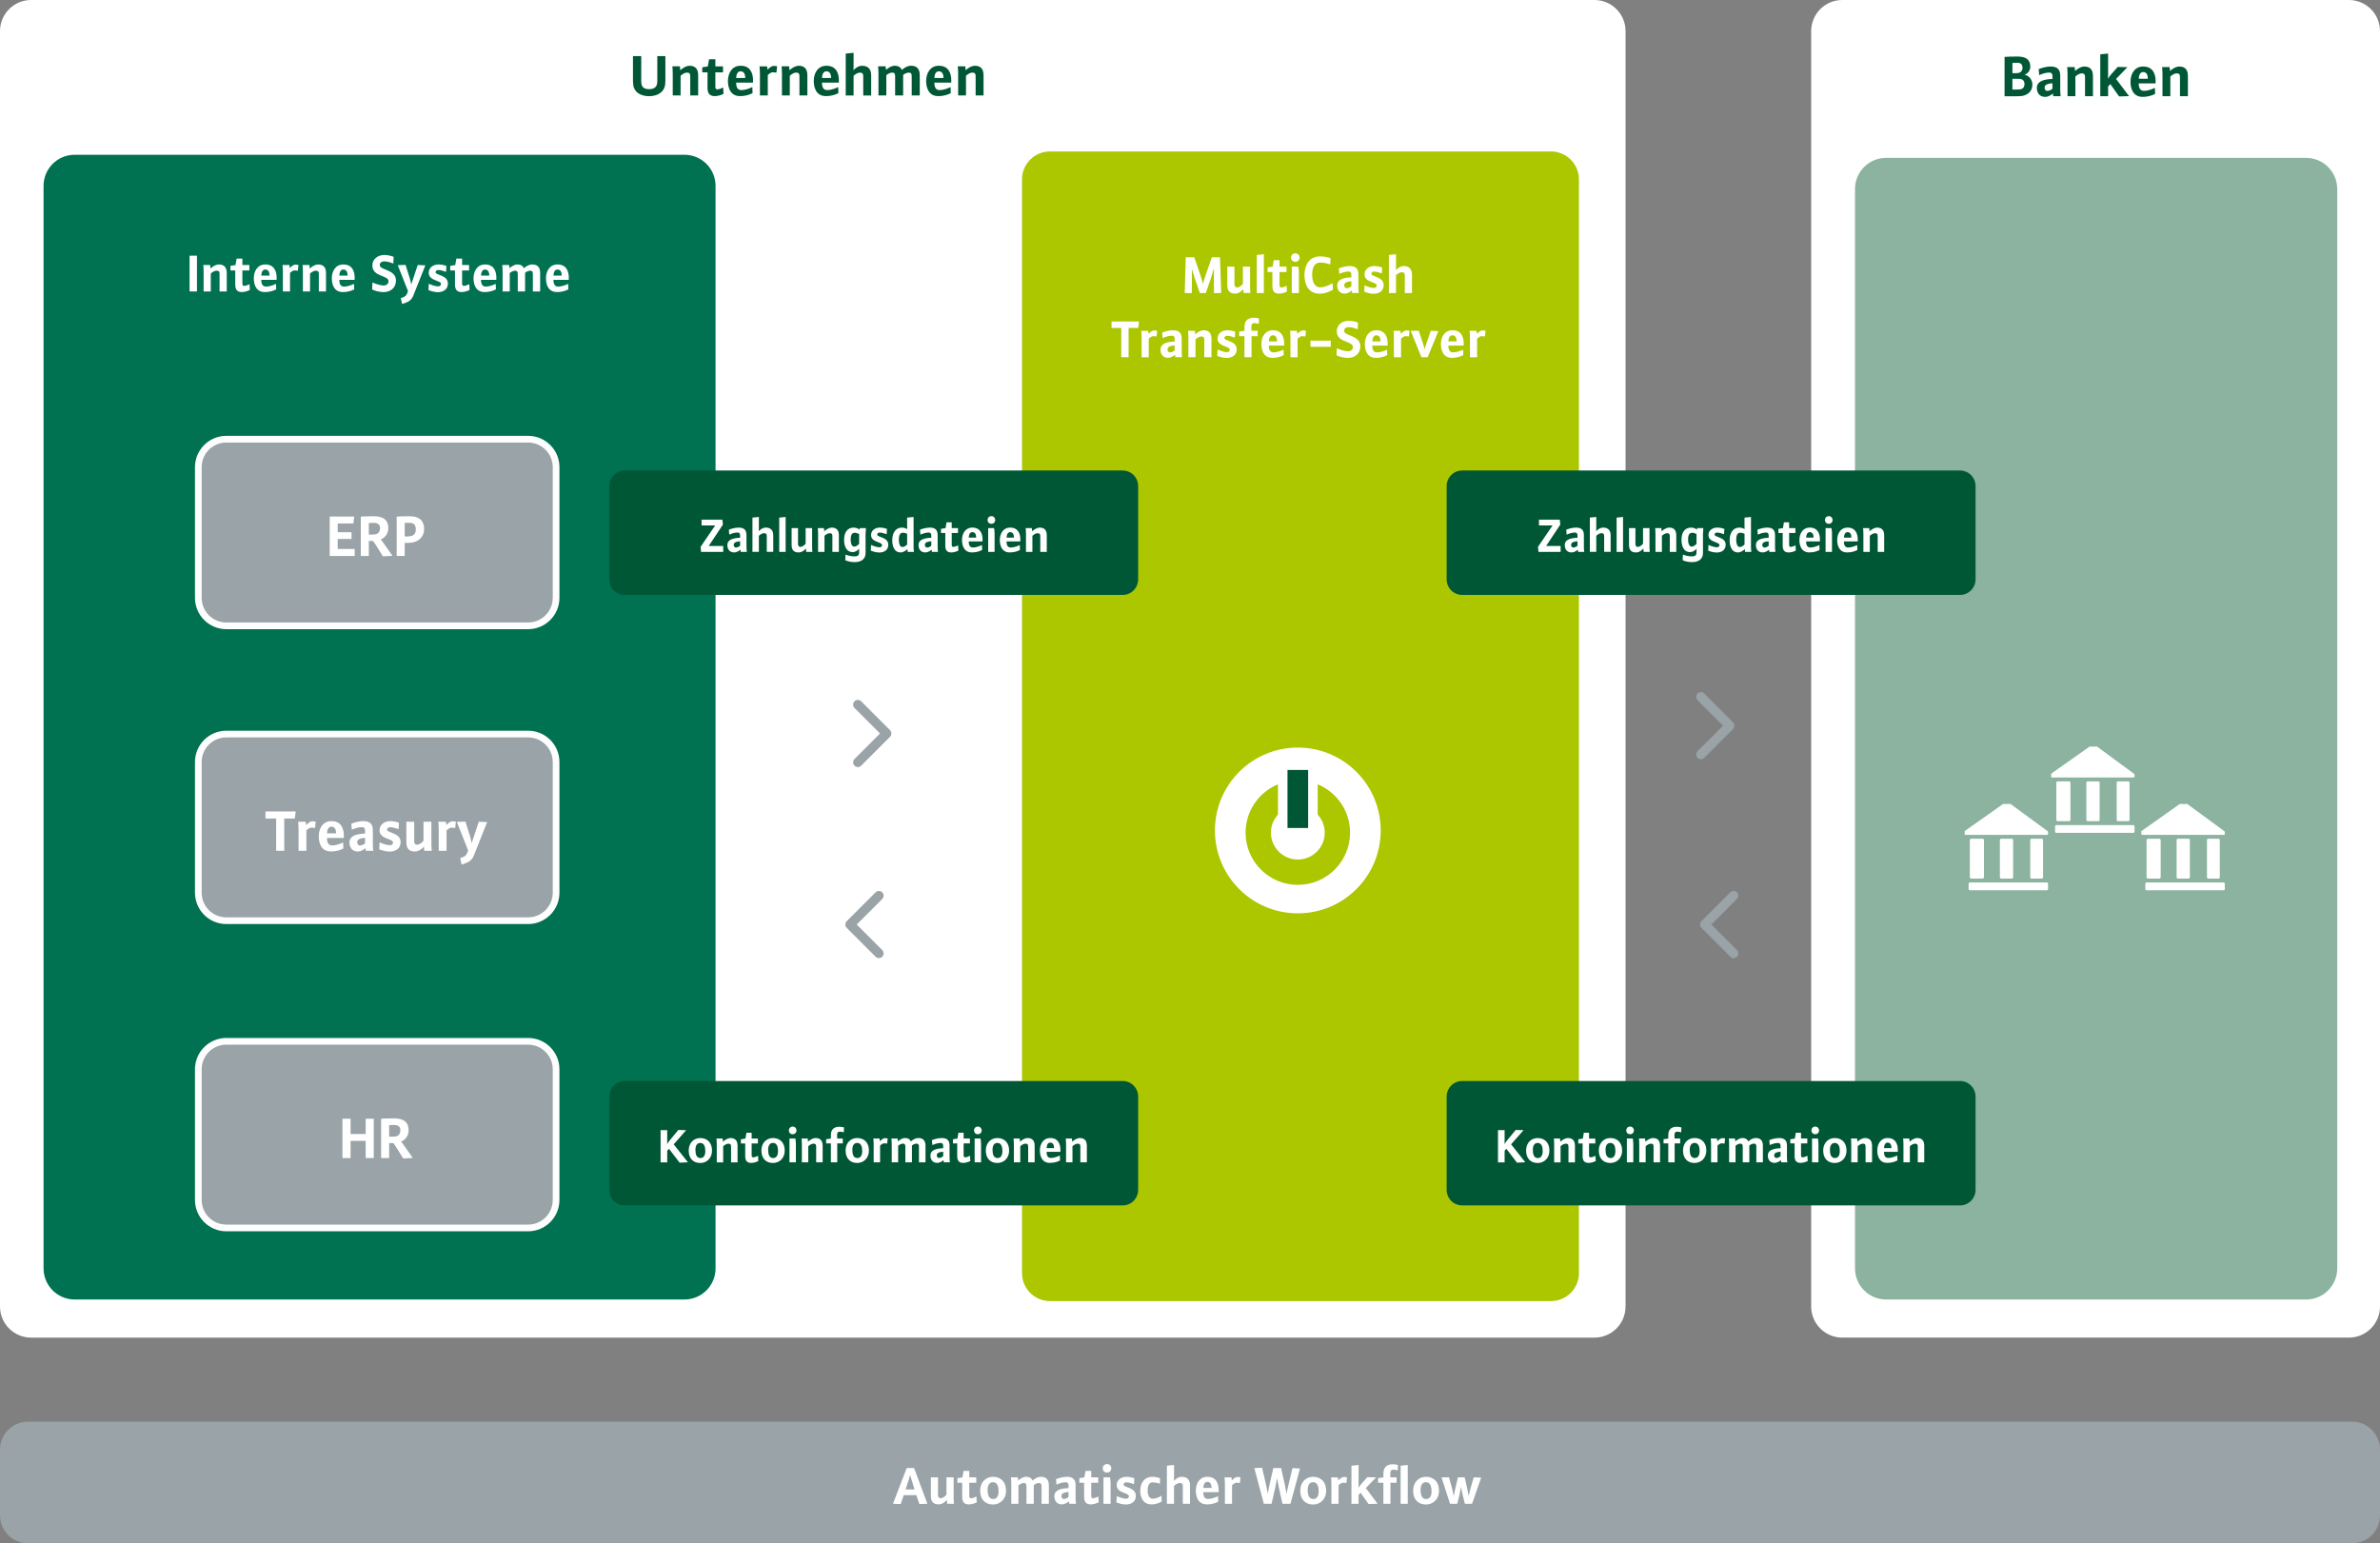 <?xml version="1.0" encoding="UTF-8"?>
<svg xmlns="http://www.w3.org/2000/svg" id="Ebene_2" viewBox="0 0 1509.66 979.07">
  <rect x="0" y="0" width="1509.66" height="979.07" fill="#808080" stroke="none"/>
  <defs>
    <style>.cls-1{fill:#fff;}.cls-2{fill:#8cb39f;}.cls-3{fill:#005736;}.cls-4{fill:#007151;}.cls-5{fill:#acc600;}.cls-6{stroke:#fefefe;stroke-miterlimit:10;stroke-width:4.25px;}.cls-6,.cls-7{fill:#99a3a8;}</style>
  </defs>
  <g id="Ebene_1-2">
    <g id="_Layer_1">
      <path class="cls-1" d="m19.73,0C8.84,0,0,8.84,0,19.74v809.1c0,10.9,8.84,19.73,19.73,19.73h991.64c10.9,0,19.73-8.83,19.73-19.73V19.74C1031.11,8.85,1022.27,0,1011.38,0H19.73Z"></path>
      <path class="cls-4" d="m47.36,98.18c-10.9,0-19.73,8.83-19.73,19.73v686.75c0,10.9,8.83,19.73,19.73,19.73h386.79c10.9,0,19.73-8.84,19.73-19.73V117.91c0-10.9-8.84-19.73-19.73-19.73H47.36Z"></path>
      <path class="cls-1" d="m1168.59,0c-10.9,0-19.74,8.84-19.74,19.73v809.1c0,10.9,8.84,19.73,19.74,19.73h321.34c10.9,0,19.73-8.83,19.73-19.73V19.73c0-10.9-8.83-19.73-19.73-19.73h-321.34Z"></path>
      <path class="cls-5" d="m666.03,96.08c-9.81,0-17.76,7.95-17.76,17.76v693.79c0,9.81,7.95,17.76,17.76,17.76h317.75c9.81,0,17.76-7.95,17.76-17.76V113.84c0-9.81-7.95-17.76-17.76-17.76h-317.75Z"></path>
      <path class="cls-1" d="m774.64,185.86l-.8-22.66h-5.15l-4.11,11.8c-.63,1.78-1.5,4.91-1.53,5.05-.07-.24-.87-3.31-1.46-5.05l-4.04-11.8h-5.43l-.63,22.66,4.49.14.07-9.61c0-1.6-.03-5.57-.03-5.88.1.56,1.36,4.7,1.91,6.3l3.13,9.09h3.79l3.2-9.26c.59-1.71,1.53-5.08,1.95-6.54,0,1.11-.03,4.66-.03,6.4l.1,9.5,4.56-.14h0Zm18.52.03c-.07-.59-.21-2.02-.21-3.38v-13.4h-4.56v10.96c-.94,1.32-2.61,2.3-3.62,2.3-.91,0-1.74-.42-1.74-2.16v-11.1h-4.53v11.52c0,1.53.17,2.89.87,3.9.7,1.08,1.98,1.74,4.04,1.74,2.51,0,4.42-1.85,5.26-2.85,0,1.11.1,1.98.17,2.47h4.32Zm8.53,0v-24.61l-4.53.45v24.16h4.53Zm14.45-4.59c-.94.49-2.51,1.08-3.41,1.08s-1.11-.77-1.11-1.32v-8.49h4.42v-3.45h-4.42v-4.07h-3.66l-.7,4.11-3.2.49v2.92h3.03v8.84c0,2.58.7,4.87,4.18,4.87,1.84,0,3.83-.7,5.05-1.29l-.17-3.69h0Zm8.21-17.89c0-1.36-1.01-2.72-2.72-2.72s-2.72,1.32-2.72,2.72.94,2.68,2.72,2.68,2.72-1.36,2.72-2.68Zm-.45,22.49v-13.19c0-1.32-.28-2.96-.38-3.59h-4.14v16.78h4.53Zm21.41-6.23c-1.67.94-4.98,2.61-7.76,2.61-3.93,0-5.22-3.93-5.22-8.11s1.36-7.59,4.98-7.59c2.92,0,5.36.77,6.51,1.22l.17-3.97c-1.36-.59-3.79-1.18-6.68-1.18-7.1,0-9.89,6.06-9.89,11.87,0,6.27,2.75,11.8,9.78,11.8,3.62,0,7.07-1.78,8.32-2.51l-.21-4.14h0Zm16.6,6.23c-.07-.42-.24-1.98-.24-3.48v-8.01c0-1.64-.21-3.03-1.04-4.04s-2.26-1.6-4.35-1.6c-3.13,0-6.09,1.11-7.03,1.5l.31,3.48c1.22-.56,3.48-1.5,5.81-1.5,1.36,0,1.81.77,1.81,2.05v1.67c-2.16,0-5.46.35-7.38,1.81-1.04.8-1.6,1.84-1.6,3.34,0,2.16,1.04,5.15,4.77,5.15,2.19,0,4.11-1.6,4.49-1.95,0,.49.1,1.25.17,1.57h4.28,0Zm-4.73-4.32c-.45.42-1.74,1.25-2.92,1.25s-1.6-1.08-1.6-1.95c0-.49.17-.94.59-1.36,1.08-.94,3.27-1.08,3.93-1.08v3.13h0Zm20.5-.66c0-4.04-3.76-4.77-6.58-6.02-.63-.28-1.22-.56-1.22-1.22,0-.59.42-1.39,1.71-1.39,1.57,0,3.76.7,4.91,1.18l.24-3.76c-.94-.38-2.99-.94-5.01-.94-3.17,0-6.2,1.81-6.2,5.33,0,3.69,3.83,4.39,6.37,5.57.77.38,1.39.73,1.39,1.46,0,.94-.73,1.53-1.81,1.53-2.16,0-4.98-1.22-5.92-1.67l-.21,4.04c.91.38,3.41,1.32,6.02,1.32,3.31,0,6.3-1.71,6.3-5.43h0Zm17.96,4.98v-11.52c0-1.53-.28-2.85-1.01-3.83-.84-1.11-2.23-1.78-4.28-1.78-2.37,0-4.35,1.95-4.94,2.54.03-.49.1-1.01.1-1.98v-8.04l-4.53.45v24.16h4.53v-11.35c.66-.63,2.16-1.81,3.62-1.81,1.15,0,1.95.21,1.95,2.09v11.07h4.56,0Z"></path>
      <path class="cls-1" d="m722.5,203.93h-17.44v4.11h6.16v18.59h4.66v-18.59h6.09l.52-4.11Zm11.52,5.99c-.28-.21-.94-.31-1.95-.31-1.32,0-2.68,1.29-3.34,1.95-.14.14-.21.21-.24.28,0-.59-.14-1.57-.21-1.98h-4.39c.07.63.24,2.47.24,4.14v12.64h4.53v-11.8c1.11-1.01,2.12-1.57,2.72-1.57.77,0,1.78.1,2.26.21l.38-3.55Zm15.8,16.71c-.07-.42-.24-1.98-.24-3.48v-8.01c0-1.64-.21-3.03-1.04-4.04s-2.26-1.6-4.35-1.6c-3.13,0-6.09,1.11-7.03,1.5l.31,3.48c1.22-.56,3.48-1.5,5.81-1.5,1.36,0,1.81.77,1.81,2.05v1.67c-2.16,0-5.46.35-7.38,1.81-1.04.8-1.6,1.84-1.6,3.34,0,2.16,1.04,5.15,4.77,5.15,2.19,0,4.11-1.6,4.49-1.95,0,.49.1,1.25.17,1.57h4.28,0Zm-4.73-4.32c-.45.42-1.74,1.25-2.92,1.25s-1.6-1.08-1.6-1.95c0-.49.17-.94.59-1.36,1.08-.94,3.27-1.08,3.93-1.08v3.13h0Zm23.36,4.32v-11.52c0-1.5-.24-2.78-.87-3.76-.77-1.15-2.09-1.85-4.07-1.85-2.37,0-4.8,2.02-5.4,2.61,0-.97-.14-1.78-.21-2.26h-4.32c.07.59.21,2.33.21,4.14v12.64h4.53v-11.35c.66-.63,2.16-1.81,3.62-1.81,1.15,0,1.95.21,1.95,2.09v11.07h4.56,0Zm16.01-4.98c0-4.04-3.76-4.77-6.58-6.02-.63-.28-1.22-.56-1.22-1.22,0-.59.42-1.39,1.71-1.39,1.57,0,3.76.7,4.91,1.18l.24-3.76c-.94-.38-2.99-.94-5.01-.94-3.17,0-6.2,1.81-6.2,5.33,0,3.69,3.83,4.39,6.37,5.57.77.38,1.39.73,1.39,1.46,0,.94-.73,1.53-1.81,1.53-2.16,0-4.98-1.22-5.92-1.67l-.21,4.04c.91.38,3.41,1.32,6.02,1.32,3.31,0,6.3-1.71,6.3-5.43h0Zm14.17-19.6c-.73-.28-2.05-.49-3.34-.49-3.45,0-5.15,1.67-5.71,3.93-.17.8-.21,1.67-.21,2.51v1.88l-3.34.45v2.96h3.34v13.33h4.49v-13.33h3.9v-3.45h-3.93c-.07-1.11-.1-1.88-.1-2.3,0-1.67.45-2.54,1.95-2.54.87,0,1.88.17,2.78.45l.17-3.41h0Zm15.94,15.84c0-3.97-1.5-8.39-7.17-8.39-5.01,0-7.31,4.32-7.31,8.77,0,3.17.97,8.74,7,8.74,3.48,0,5.92-1.01,7.21-1.74l-.14-3.48c-.94.49-3.69,1.74-6.34,1.74-1.98,0-2.99-1.32-2.99-4.28h9.71c0-.28.03-1.04.03-1.36h0Zm-4.49-1.32h-5.22c0-1.32.42-3.86,2.54-3.86,2.33,0,2.68,2.4,2.68,3.86Zm18.34-6.65c-.28-.21-.94-.31-1.95-.31-1.32,0-2.68,1.29-3.34,1.95-.14.14-.21.21-.24.28,0-.59-.14-1.57-.21-1.98h-4.39c.07.63.24,2.47.24,4.14v12.64h4.53v-11.8c1.11-1.01,2.12-1.57,2.72-1.57.77,0,1.78.1,2.26.21l.38-3.55h0Zm15.7,10.09v-3.9h-12.88v3.9h12.88Zm18.76-.31c0-7.17-10.27-6.44-10.27-9.78,0-1.43.94-2.37,3.06-2.37,1.95,0,4.28.87,5.53,1.36l.21-4.25c-1.32-.56-3.66-1.18-5.95-1.18-3.72,0-7.55,2.26-7.55,6.68,0,7.31,10.23,6.06,10.23,9.92,0,1.74-1.25,2.75-3.13,2.75-2.44,0-6.02-1.43-7.07-1.91l-.17,4.49c1.71.77,4.46,1.64,7.17,1.64,4.42,0,7.94-2.68,7.94-7.34h0Zm17.33-1.81c0-3.97-1.5-8.39-7.17-8.39-5.01,0-7.31,4.32-7.31,8.77,0,3.17.97,8.74,7,8.74,3.48,0,5.92-1.01,7.21-1.74l-.14-3.48c-.94.49-3.69,1.74-6.34,1.74-1.98,0-2.99-1.32-2.99-4.28h9.71c0-.28.03-1.04.03-1.36h0Zm-4.49-1.32h-5.22c0-1.32.42-3.86,2.54-3.86,2.33,0,2.68,2.4,2.68,3.86Zm18.34-6.65c-.28-.21-.94-.31-1.95-.31-1.32,0-2.68,1.29-3.34,1.95-.14.14-.21.21-.24.28,0-.59-.14-1.57-.21-1.98h-4.39c.07.63.24,2.47.24,4.14v12.64h4.53v-11.8c1.11-1.01,2.12-1.57,2.72-1.57.77,0,1.78.1,2.26.21l.38-3.55h0Zm18.34.14l-4.84-.21-2.85,8.25c-.49,1.39-1.01,3.48-1.01,3.52-.03-.03-.56-2.23-1.01-3.52l-2.78-8.32-5.05.1,6.75,16.74h3.97l6.82-16.57Zm16.05,7.83c0-3.97-1.5-8.39-7.17-8.39-5.01,0-7.31,4.32-7.31,8.77,0,3.17.97,8.74,7,8.74,3.48,0,5.92-1.01,7.21-1.74l-.14-3.48c-.94.49-3.69,1.74-6.34,1.74-1.98,0-2.99-1.32-2.99-4.28h9.71c0-.28.03-1.04.03-1.36h0Zm-4.49-1.32h-5.22c0-1.32.42-3.86,2.54-3.86,2.33,0,2.68,2.4,2.68,3.86Zm18.34-6.65c-.28-.21-.94-.31-1.95-.31-1.32,0-2.68,1.29-3.34,1.95-.14.14-.21.21-.24.28,0-.59-.14-1.57-.21-1.98h-4.39c.07.63.24,2.47.24,4.14v12.64h4.53v-11.8c1.11-1.01,2.12-1.57,2.72-1.57.77,0,1.78.1,2.26.21l.38-3.55h0Z"></path>
      <path class="cls-1" d="m823.22,579.41c29.04,0,52.58-23.54,52.58-52.58s-23.54-52.58-52.58-52.58-52.58,23.54-52.58,52.58,23.54,52.58,52.58,52.58Z"></path>
      <path class="cls-5" d="m856.36,528.21c0-13.83-8.49-25.68-20.53-30.64v19.21c2.75,3.03,4.47,7.01,4.47,11.43,0,9.43-7.65,17.07-17.08,17.07s-17.07-7.64-17.07-17.07c0-4.41,1.72-8.4,4.47-11.43v-19.21c-12.05,4.96-20.53,16.8-20.53,30.64,0,18.3,14.84,33.13,33.13,33.13s33.13-14.83,33.13-33.13h0Z"></path>
      <polygon class="cls-3" points="816.68 525.27 829.77 525.27 829.77 488.45 816.68 488.45 816.68 525.27"></polygon>
      <path class="cls-2" d="m1196.38,100.16c-10.9,0-19.73,8.83-19.73,19.73v684.77c0,10.9,8.83,19.74,19.73,19.74h266.41c10.9,0,19.74-8.84,19.74-19.74V119.89c0-10.9-8.84-19.73-19.74-19.73h-266.41Z"></path>
      <path class="cls-1" d="m1246.21,527.24l24.38-17.22h4.71l23.53,17.28c.15.15.25.28.27.58v1.12c-.1.44-.13.55-.49.62h-52.11c-.21-.09-.23-.15-.29-.42v-1.96Z"></path>
      <path class="cls-1" d="m1250.36,532.09h7.22c.48,0,.87.39.87.87v23.52c0,.48-.39.87-.87.87h-7.22c-.48,0-.87-.39-.87-.87v-23.52c0-.48.39-.87.87-.87h0Z"></path>
      <path class="cls-1" d="m1269.37,532.09h6.78c.45,0,.81.37.81.82v23.62c0,.45-.37.82-.81.82h-6.78c-.45,0-.82-.37-.82-.82v-23.62c0-.45.37-.82.82-.82h0Z"></path>
      <path class="cls-1" d="m1288.6,532.09h6.55c.44,0,.79.36.79.79v23.68c0,.44-.36.79-.79.79h-6.55c-.43,0-.79-.35-.79-.79v-23.68c0-.44.36-.79.79-.79h0Z"></path>
      <path class="cls-1" d="m1249.5,559.83h48.81c.44,0,.8.36.8.8v3.33c0,.44-.36.8-.8.8h-48.81c-.44,0-.8-.36-.8-.8v-3.33c0-.44.36-.8.8-.8h0Z"></path>
      <path class="cls-1" d="m1301.07,490.84l24.38-17.21h4.71l23.53,17.28c.15.15.25.28.28.58v1.13c-.1.44-.13.55-.49.62h-52.11c-.21-.09-.23-.15-.29-.42v-1.96h0Z"></path>
      <path class="cls-1" d="m1305.22,495.69h7.22c.48,0,.87.39.87.87v23.52c0,.48-.39.87-.87.87h-7.22c-.48,0-.87-.39-.87-.87v-23.52c0-.48.39-.87.87-.87h0Z"></path>
      <path class="cls-1" d="m1324.23,495.69h6.78c.45,0,.81.37.81.81v23.63c0,.45-.37.81-.81.81h-6.78c-.45,0-.82-.37-.82-.81v-23.63c0-.45.37-.81.82-.81h0Z"></path>
      <path class="cls-1" d="m1343.45,495.69h6.55c.44,0,.79.36.79.79v23.68c0,.44-.35.79-.79.79h-6.55c-.44,0-.79-.35-.79-.79v-23.68c0-.43.36-.79.79-.79h0Z"></path>
      <path class="cls-1" d="m1304.36,523.43h48.81c.44,0,.8.36.8.8v3.33c0,.44-.36.8-.8.8h-48.81c-.44,0-.8-.36-.8-.8v-3.33c0-.44.36-.8.8-.8h0Z"></path>
      <path class="cls-1" d="m1358.31,527.24l24.38-17.22h4.71l23.53,17.28c.15.14.25.27.27.58v1.12c-.1.44-.13.55-.49.62h-52.12c-.21-.09-.23-.15-.29-.42v-1.96Z"></path>
      <path class="cls-1" d="m1362.46,532.09h7.22c.48,0,.87.39.87.87v23.52c0,.48-.39.87-.87.87h-7.22c-.48,0-.87-.39-.87-.87v-23.52c0-.48.39-.87.87-.87h0Z"></path>
      <path class="cls-1" d="m1381.47,532.09h6.78c.45,0,.81.37.81.82v23.62c0,.45-.37.82-.81.82h-6.78c-.45,0-.82-.37-.82-.82v-23.62c0-.45.37-.82.82-.82h0Z"></path>
      <path class="cls-1" d="m1400.7,532.09h6.55c.44,0,.79.36.79.79v23.68c0,.44-.36.79-.79.79h-6.55c-.44,0-.79-.35-.79-.79v-23.68c0-.44.36-.79.79-.79h0Z"></path>
      <path class="cls-1" d="m1361.6,559.83h48.81c.44,0,.8.36.8.8v3.33c0,.44-.36.8-.8.8h-48.81c-.44,0-.8-.36-.8-.8v-3.33c0-.44.36-.8.8-.8h0Z"></path>
      <path class="cls-6" d="m143.56,278.62c-9.8,0-17.76,7.95-17.76,17.76v82.88c0,9.81,7.95,17.76,17.76,17.76h191.42c9.81,0,17.76-7.95,17.76-17.76v-82.88c0-9.81-7.95-17.76-17.76-17.76h-191.42Z"></path>
      <path class="cls-1" d="m225,352.68v-4.4h-10.8v-6.36h8.77v-4.29h-8.77v-5.55h9.99l.46-4.37h-15.51v24.97h15.85Zm23.93-.08c-.96-1.3-4.9-7.01-5.9-8.42-.84-1.15-1.38-1.72-1.57-1.91,3.22-1.23,4.86-4.37,4.86-7.2,0-5.05-3.1-7.58-9.15-7.58-2.99,0-7.01.15-8.31.23v24.97h5.09v-9.53h2.57c.57.65.84.96,1.72,2.34l4.63,7.43,6.05-.31h0Zm-7.85-17.65c0,1.8-.73,3.18-2.07,3.75-.69.31-1.53.42-2.53.42h-2.53v-7.35c.42,0,1.61-.08,3.06-.08,3.29,0,4.06,1.72,4.06,3.25h0Zm27.95.57c0-4.71-2.53-8.04-9.42-8.04-3.37,0-6.55.15-8,.23v24.97h5.09v-8.27h1.61c1.49,0,3.25-.15,4.48-.54,4.17-1.26,6.24-4.48,6.24-8.35h0Zm-5.28.34c0,2.03-.92,3.52-2.53,4.06-.8.31-1.76.42-2.83.42h-1.68v-8.62c.42-.04,1.65-.04,2.83-.04,2.87,0,4.21,1.15,4.21,4.17h0Z"></path>
      <path class="cls-6" d="m143.56,465.68c-9.8,0-17.76,7.95-17.76,17.76v82.88c0,9.81,7.95,17.76,17.76,17.76h191.42c9.81,0,17.76-7.95,17.76-17.76v-82.88c0-9.81-7.95-17.76-17.76-17.76h-191.42Z"></path>
      <path class="cls-1" d="m187.57,514.77h-19.18v4.52h6.78v20.45h5.13v-20.45h6.7l.57-4.52h0Zm12.67,6.59c-.31-.23-1.03-.34-2.14-.34-1.46,0-2.95,1.42-3.68,2.14-.15.15-.23.23-.27.31,0-.65-.15-1.72-.23-2.18h-4.82c.08.69.27,2.72.27,4.56v13.9h4.98v-12.98c1.23-1.11,2.34-1.72,2.99-1.72.84,0,1.95.11,2.49.23l.42-3.91h0Zm17.88,8.77c0-4.37-1.65-9.23-7.89-9.23-5.51,0-8.04,4.75-8.04,9.65,0,3.48,1.07,9.61,7.7,9.61,3.83,0,6.51-1.11,7.93-1.91l-.15-3.83c-1.03.54-4.06,1.91-6.97,1.91-2.18,0-3.29-1.46-3.29-4.71h10.68c0-.31.04-1.15.04-1.49h0Zm-4.94-1.46h-5.74c0-1.46.46-4.25,2.79-4.25,2.57,0,2.95,2.64,2.95,4.25h0Zm23.59,11.07c-.08-.46-.27-2.18-.27-3.83v-8.81c0-1.8-.23-3.33-1.15-4.44-.92-1.11-2.49-1.76-4.79-1.76-3.45,0-6.7,1.23-7.73,1.65l.34,3.83c1.34-.61,3.83-1.65,6.39-1.65,1.49,0,1.99.84,1.99,2.26v1.84c-2.37,0-6.01.38-8.12,1.99-1.15.88-1.76,2.03-1.76,3.68,0,2.37,1.15,5.67,5.25,5.67,2.41,0,4.52-1.76,4.94-2.14,0,.54.12,1.38.19,1.72h4.71Zm-5.21-4.75c-.5.46-1.91,1.38-3.22,1.38s-1.76-1.19-1.76-2.14c0-.54.19-1.03.65-1.49,1.19-1.03,3.6-1.19,4.33-1.19v3.45Zm22.55-.73c0-4.44-4.14-5.25-7.24-6.62-.69-.31-1.34-.61-1.34-1.34,0-.65.46-1.53,1.88-1.53,1.72,0,4.14.77,5.4,1.3l.27-4.14c-1.03-.42-3.29-1.03-5.51-1.03-3.48,0-6.82,1.99-6.82,5.86,0,4.06,4.21,4.82,7.01,6.13.84.42,1.53.8,1.53,1.61,0,1.03-.8,1.68-1.99,1.68-2.37,0-5.48-1.34-6.51-1.84l-.23,4.44c1,.42,3.75,1.46,6.62,1.46,3.64,0,6.93-1.88,6.93-5.97h0Zm19.76,5.48c-.08-.65-.23-2.22-.23-3.71v-14.74h-5.02v12.06c-1.03,1.46-2.87,2.53-3.98,2.53-1,0-1.91-.46-1.91-2.37v-12.21h-4.98v12.67c0,1.68.19,3.18.96,4.29.77,1.19,2.18,1.91,4.44,1.91,2.76,0,4.86-2.03,5.78-3.14,0,1.23.11,2.18.19,2.72h4.75Zm15.28-18.38c-.31-.23-1.03-.34-2.14-.34-1.46,0-2.95,1.42-3.68,2.14-.15.15-.23.23-.27.31,0-.65-.15-1.72-.23-2.18h-4.82c.08.69.27,2.72.27,4.56v13.9h4.98v-12.98c1.23-1.11,2.34-1.72,2.99-1.72.84,0,1.95.11,2.49.23l.42-3.91h0Zm19.87.15l-5.32-.23-4.52,13.59c-.19-1-.5-2.76-1-4.29l-2.95-9.38-5.48.19,7.2,18.15-.77,1.88c-.8,2.03-2.95,2.45-4.29,2.99l.92,4.06c1.19-.34,2.83-.88,4.06-1.53,1.84-1.03,2.95-2.3,3.71-4.21l8.42-21.21Z"></path>
      <path class="cls-6" d="m143.56,660.6c-9.8,0-17.76,7.95-17.76,17.76v82.88c0,9.81,7.95,17.76,17.76,17.76h191.42c9.81,0,17.76-7.95,17.76-17.76v-82.88c0-9.81-7.95-17.76-17.76-17.76h-191.42Z"></path>
      <path class="cls-1" d="m237.08,734.66v-24.97h-5.13v9.73h-9.57v-9.73h-5.17v24.97h5.17v-10.91h9.57v10.91h5.13Zm24.74-.08c-.96-1.3-4.9-7.01-5.9-8.42-.84-1.15-1.38-1.72-1.57-1.91,3.22-1.23,4.86-4.37,4.86-7.2,0-5.05-3.1-7.58-9.15-7.58-2.99,0-7.01.15-8.31.23v24.97h5.09v-9.53h2.57c.57.65.84.96,1.72,2.34l4.63,7.43,6.05-.31h0Zm-7.85-17.65c0,1.8-.73,3.18-2.07,3.75-.69.31-1.53.42-2.53.42h-2.53v-7.35c.42,0,1.61-.08,3.06-.08,3.29,0,4.06,1.72,4.06,3.25h0Z"></path>
      <path class="cls-7" d="m17.76,901.9c-9.81,0-17.76,7.95-17.76,17.76v41.65c0,9.81,7.95,17.76,17.76,17.76h1474.14c9.81,0,17.76-7.95,17.76-17.76v-41.65c0-9.8-7.95-17.76-17.76-17.76H17.76h0Z"></path>
      <path class="cls-1" d="m588.24,953.96l-8.42-22.66h-4.7l-8.67,22.66,4.87.21,1.95-5.67h7.97l1.95,5.67,5.05-.21h0Zm-8.15-9.09h-5.67l1.98-5.95.94-3.24.94,3.24,1.81,5.95Zm25.03,9.12c-.07-.59-.21-2.02-.21-3.38v-13.4h-4.56v10.96c-.94,1.32-2.61,2.3-3.62,2.3-.91,0-1.74-.42-1.74-2.16v-11.1h-4.53v11.52c0,1.53.17,2.89.87,3.9.7,1.08,1.98,1.74,4.04,1.74,2.51,0,4.42-1.85,5.26-2.85,0,1.11.1,1.98.17,2.47h4.32Zm14.24-4.59c-.94.49-2.51,1.08-3.41,1.08s-1.11-.77-1.11-1.32v-8.49h4.42v-3.45h-4.42v-4.07h-3.65l-.7,4.11-3.2.49v2.92h3.03v8.84c0,2.58.7,4.87,4.18,4.87,1.84,0,3.83-.7,5.05-1.29l-.17-3.69h0Zm10.51-12.53c-4.42,0-8.15,3.27-8.15,8.81s3.2,8.77,8.15,8.77c4.39,0,8.28-3.2,8.28-8.77s-3.34-8.81-8.28-8.81Zm3.55,9.22c0,2.75-.94,4.87-3.45,4.87-2.78,0-3.52-2.75-3.52-5.78,0-2.72.94-4.87,3.41-4.87,2.82,0,3.55,2.78,3.55,5.78Zm31.88,7.9v-11.52c0-1.5-.21-2.89-.97-3.9-.77-1.04-1.98-1.71-4.04-1.71-2.3,0-4.28,1.46-5.29,2.4-.17-.38-.38-.7-.63-1.01-.77-.9-1.81-1.39-3.59-1.39-2.05,0-4.42,1.85-4.98,2.4,0-.84-.14-1.71-.21-2.05h-4.32c.07.7.21,2.37.21,4.14v12.64h4.53v-11.7c.7-.56,2.05-1.46,3.31-1.46,1.08,0,1.78.28,1.78,2.09v11.07h4.63v-11.8c.66-.59,1.88-1.36,3.2-1.36,1.08,0,1.74.28,1.74,2.09v11.07h4.63,0Zm17.2,0c-.07-.42-.24-1.98-.24-3.48v-8.01c0-1.64-.21-3.03-1.04-4.04s-2.26-1.6-4.35-1.6c-3.13,0-6.09,1.11-7.03,1.5l.31,3.48c1.22-.56,3.48-1.5,5.81-1.5,1.36,0,1.81.77,1.81,2.05v1.67c-2.16,0-5.46.35-7.38,1.81-1.04.8-1.6,1.84-1.6,3.34,0,2.16,1.04,5.15,4.77,5.15,2.19,0,4.11-1.6,4.49-1.95,0,.49.1,1.25.17,1.57h4.28,0Zm-4.73-4.32c-.45.42-1.74,1.25-2.92,1.25s-1.6-1.08-1.6-1.95c0-.49.17-.94.59-1.36,1.08-.94,3.27-1.08,3.93-1.08v3.13Zm18.94-.28c-.94.49-2.51,1.08-3.41,1.08s-1.11-.77-1.11-1.32v-8.49h4.42v-3.45h-4.42v-4.07h-3.65l-.7,4.11-3.2.49v2.92h3.03v8.84c0,2.58.7,4.87,4.18,4.87,1.84,0,3.83-.7,5.05-1.29l-.17-3.69h0Zm8.21-17.89c0-1.36-1.01-2.72-2.72-2.72s-2.72,1.32-2.72,2.72.94,2.68,2.72,2.68,2.72-1.36,2.72-2.68Zm-.45,22.49v-13.19c0-1.32-.28-2.96-.38-3.59h-4.14v16.78h4.53Zm16.01-4.98c0-4.04-3.76-4.77-6.58-6.02-.63-.28-1.22-.56-1.22-1.22,0-.59.42-1.39,1.71-1.39,1.57,0,3.76.7,4.91,1.18l.24-3.76c-.94-.38-2.99-.94-5.01-.94-3.17,0-6.2,1.81-6.2,5.33,0,3.69,3.83,4.39,6.37,5.57.77.38,1.39.73,1.39,1.46,0,.94-.73,1.53-1.81,1.53-2.16,0-4.98-1.22-5.92-1.67l-.21,4.04c.91.38,3.41,1.32,6.02,1.32,3.31,0,6.3-1.71,6.3-5.43h0Zm16.26-.14c-.8.52-3.27,1.88-5.53,1.88-1.95,0-3.24-1.74-3.24-5.12s.94-5.22,3.2-5.22c2.02,0,4.32.77,4.56.87l.14-3.48c-.84-.35-2.82-.94-4.94-.94-5.29,0-7.66,4.35-7.66,8.77,0,3.69,1.32,8.74,7.28,8.74,2.89,0,5.19-1.15,6.34-1.81l-.14-3.69h0Zm18.1,5.12v-11.52c0-1.53-.28-2.85-1.01-3.83-.84-1.11-2.23-1.78-4.28-1.78-2.37,0-4.35,1.95-4.94,2.54.03-.49.1-1.01.1-1.98v-8.04l-4.53.45v24.16h4.53v-11.35c.66-.63,2.16-1.81,3.62-1.81,1.15,0,1.95.21,1.95,2.09v11.07h4.56,0Zm18.17-8.74c0-3.97-1.5-8.39-7.17-8.39-5.01,0-7.31,4.32-7.31,8.77,0,3.17.97,8.74,7,8.74,3.48,0,5.92-1.01,7.21-1.74l-.14-3.48c-.94.49-3.69,1.74-6.34,1.74-1.98,0-2.99-1.32-2.99-4.28h9.71c0-.28.03-1.04.03-1.36Zm-4.49-1.32h-5.22c0-1.32.42-3.86,2.54-3.86,2.33,0,2.68,2.4,2.68,3.86Zm18.34-6.65c-.28-.21-.94-.31-1.95-.31-1.32,0-2.68,1.29-3.34,1.95-.14.14-.21.21-.24.28,0-.59-.14-1.57-.21-1.98h-4.39c.07.63.24,2.47.24,4.14v12.64h4.53v-11.8c1.11-1.01,2.12-1.57,2.72-1.57.77,0,1.78.1,2.26.21l.38-3.55h0Zm37.73-5.67l-4.73-.28-2.68,11c-.42,1.64-.97,4.7-1.08,5.43l-1.01-5.43-2.47-11h-4.94l-2.51,11c-.38,1.67-.87,4.73-.97,5.4-.14-.7-.66-3.76-1.04-5.4l-2.61-11.21-4.91.24,6.02,22.63h4.91l2.37-10.41,1.11-5.88c.07.38.77,4.32,1.11,5.88l2.3,10.41h5.08l6.06-22.38h0Zm8.32,5.26c-4.42,0-8.15,3.27-8.15,8.81s3.2,8.77,8.15,8.77c4.39,0,8.28-3.2,8.28-8.77s-3.34-8.81-8.28-8.81Zm3.55,9.22c0,2.75-.94,4.87-3.45,4.87-2.78,0-3.52-2.75-3.52-5.78,0-2.72.94-4.87,3.41-4.87,2.82,0,3.55,2.78,3.55,5.78Zm17.96-8.81c-.28-.21-.94-.31-1.95-.31-1.32,0-2.68,1.29-3.34,1.95-.14.14-.21.21-.24.28,0-.59-.14-1.57-.21-1.98h-4.39c.07.63.24,2.47.24,4.14v12.64h4.53v-11.8c1.11-1.01,2.12-1.57,2.72-1.57.77,0,1.78.1,2.26.21l.38-3.55h0Zm19.42,16.67l-7.48-9.92,6.54-6.79-5.6-.14-3.83,4.32c-.7.8-1.71,2.26-1.81,2.51,0-.17.1-1.29.1-2.33v-12.22l-4.53.45v24.16h4.53v-5.64l1.29-1.32,5.05,7.1,5.74-.17h0Zm19.11.03v-24.61l-4.53.45v24.16h4.53Zm-6.2-24.57c-.73-.28-2.05-.49-3.34-.49-3.45,0-5.15,1.67-5.71,3.93-.17.8-.21,1.67-.21,2.51v1.88l-3.34.45v2.96h3.34v13.33h4.49v-13.33h3.9v-3.45h-3.93c-.07-1.11-.1-1.88-.1-2.3,0-1.67.45-2.54,1.95-2.54.87,0,1.88.17,2.78.45l.17-3.41h0Zm17.75,7.45c-4.42,0-8.15,3.27-8.15,8.81s3.2,8.77,8.15,8.77c4.39,0,8.28-3.2,8.28-8.77s-3.34-8.81-8.28-8.81Zm3.55,9.22c0,2.75-.94,4.87-3.45,4.87-2.78,0-3.52-2.75-3.52-5.78,0-2.72.94-4.87,3.41-4.87,2.82,0,3.55,2.78,3.55,5.78Zm31.47-8.7l-4.73-.17-1.98,6.86c-.42,1.36-1.11,4.66-1.18,5.01-.07-.38-.7-3.59-1.01-5.05l-1.57-6.82h-4.25l-1.64,6.82c-.38,1.53-1.01,4.91-1.04,5.08-.03-.17-.73-3.66-1.11-5.08l-1.91-6.89-4.73.1,5.4,16.74h4.59l1.36-5.5c.24-.97.84-4.21,1.04-5.26.07.59.7,3.93,1.04,5.26l1.39,5.5h4.56l5.78-16.6h0Z"></path>
      <path class="cls-3" d="m396.33,685.77c-5.45,0-9.87,4.42-9.87,9.87v59.2c0,5.45,4.42,9.87,9.87,9.87h315.75c5.45,0,9.86-4.42,9.86-9.87v-59.2c0-5.45-4.42-9.87-9.86-9.87h-315.75Z"></path>
      <path class="cls-1" d="m436.35,737.32l-9.02-11.37,7.89-8.96-4.95-.16-5.51,6.67c-.78.91-1.5,2.13-1.6,2.35,0-.13.06-1.03.06-1.97v-6.95h-4.2v20.46h4.2v-7.39l1.13-1.22,6.74,8.8,5.26-.25h0Zm7.83-15.35c-3.98,0-7.33,2.94-7.33,7.93s2.88,7.89,7.33,7.89c3.95,0,7.46-2.88,7.46-7.89s-3.01-7.93-7.46-7.93Zm3.2,8.3c0,2.47-.85,4.39-3.1,4.39-2.51,0-3.16-2.47-3.16-5.2,0-2.44.85-4.39,3.07-4.39,2.54,0,3.2,2.51,3.2,5.2h0Zm20.46,7.11v-10.37c0-1.35-.22-2.51-.78-3.38-.69-1.03-1.88-1.66-3.67-1.66-2.13,0-4.32,1.82-4.86,2.35,0-.88-.13-1.6-.19-2.04h-3.88c.06.53.19,2.1.19,3.73v11.37h4.07v-10.21c.6-.56,1.94-1.63,3.26-1.63,1.03,0,1.75.19,1.75,1.88v9.96h4.1Zm13-4.14c-.85.44-2.26.97-3.07.97s-1-.69-1-1.19v-7.64h3.98v-3.1h-3.98v-3.67h-3.29l-.63,3.7-2.88.44v2.63h2.73v7.96c0,2.32.63,4.39,3.76,4.39,1.66,0,3.45-.63,4.54-1.16l-.16-3.32Zm9.46-11.28c-3.98,0-7.33,2.94-7.33,7.93s2.88,7.89,7.33,7.89c3.95,0,7.46-2.88,7.46-7.89s-3.01-7.93-7.46-7.93Zm3.2,8.3c0,2.47-.85,4.39-3.1,4.39-2.51,0-3.16-2.47-3.16-5.2,0-2.44.85-4.39,3.07-4.39,2.54,0,3.2,2.51,3.2,5.2h0Zm11.75-13.13c0-1.22-.91-2.44-2.44-2.44s-2.44,1.19-2.44,2.44.85,2.41,2.44,2.41,2.44-1.22,2.44-2.41Zm-.41,20.24v-11.87c0-1.19-.25-2.66-.34-3.23h-3.73v15.1h4.07Zm16.98,0v-10.37c0-1.35-.22-2.51-.78-3.38-.69-1.03-1.88-1.66-3.67-1.66-2.13,0-4.32,1.82-4.86,2.35,0-.88-.13-1.6-.19-2.04h-3.88c.06.53.19,2.1.19,3.73v11.37h4.07v-10.21c.6-.56,1.94-1.63,3.26-1.63,1.03,0,1.75.19,1.75,1.88v9.96h4.1Zm13.56-22.12c-.66-.25-1.85-.44-3.01-.44-3.1,0-4.64,1.5-5.14,3.54-.16.72-.19,1.5-.19,2.26v1.69l-3.01.41v2.66h3.01v12h4.04v-12h3.51v-3.1h-3.54c-.06-1-.09-1.69-.09-2.07,0-1.5.41-2.29,1.75-2.29.78,0,1.69.16,2.51.41l.16-3.07h0Zm8.33,6.7c-3.98,0-7.33,2.94-7.33,7.93s2.88,7.89,7.33,7.89c3.95,0,7.46-2.88,7.46-7.89s-3.01-7.93-7.46-7.93Zm3.2,8.3c0,2.47-.85,4.39-3.1,4.39-2.51,0-3.16-2.47-3.16-5.2,0-2.44.85-4.39,3.07-4.39,2.54,0,3.2,2.51,3.2,5.2h0Zm16.17-7.93c-.25-.19-.85-.28-1.75-.28-1.19,0-2.41,1.16-3.01,1.75-.13.13-.19.19-.22.25,0-.53-.13-1.41-.19-1.79h-3.95c.06.56.22,2.22.22,3.73v11.37h4.07v-10.62c1-.91,1.91-1.41,2.44-1.41.69,0,1.6.09,2.04.19l.34-3.2h0Zm23.97,15.04v-10.37c0-1.35-.19-2.6-.88-3.51-.69-.94-1.79-1.53-3.63-1.53-2.07,0-3.85,1.32-4.76,2.16-.16-.34-.34-.63-.56-.91-.69-.81-1.63-1.25-3.23-1.25-1.85,0-3.98,1.66-4.48,2.16,0-.75-.13-1.53-.19-1.85h-3.88c.06.63.19,2.13.19,3.73v11.37h4.07v-10.53c.63-.5,1.85-1.32,2.98-1.32.97,0,1.6.25,1.6,1.88v9.96h4.17v-10.62c.6-.53,1.69-1.22,2.88-1.22.97,0,1.57.25,1.57,1.88v9.96h4.17,0Zm15.48,0c-.06-.38-.22-1.79-.22-3.13v-7.21c0-1.47-.19-2.73-.94-3.63-.75-.91-2.04-1.44-3.92-1.44-2.82,0-5.48,1-6.33,1.35l.28,3.13c1.1-.5,3.13-1.35,5.23-1.35,1.22,0,1.63.69,1.63,1.85v1.5c-1.94,0-4.92.31-6.64,1.63-.94.72-1.44,1.66-1.44,3.01,0,1.94.94,4.64,4.29,4.64,1.97,0,3.7-1.44,4.04-1.75,0,.44.09,1.13.16,1.41h3.85Zm-4.26-3.88c-.41.38-1.57,1.13-2.63,1.13s-1.44-.97-1.44-1.75c0-.44.16-.85.53-1.22.97-.85,2.94-.97,3.54-.97v2.82Zm17.04-.25c-.85.44-2.26.97-3.07.97s-1-.69-1-1.19v-7.64h3.98v-3.1h-3.98v-3.67h-3.29l-.63,3.7-2.88.44v2.63h2.73v7.96c0,2.32.63,4.39,3.76,4.39,1.66,0,3.45-.63,4.54-1.16l-.16-3.32Zm7.39-16.1c0-1.22-.91-2.44-2.44-2.44s-2.44,1.19-2.44,2.44.85,2.41,2.44,2.41,2.44-1.22,2.44-2.41Zm-.41,20.24v-11.87c0-1.19-.25-2.66-.34-3.23h-3.73v15.1h4.07Zm10.34-15.41c-3.98,0-7.33,2.94-7.33,7.93s2.88,7.89,7.33,7.89c3.95,0,7.46-2.88,7.46-7.89s-3.01-7.93-7.46-7.93Zm3.2,8.3c0,2.47-.85,4.39-3.1,4.39-2.51,0-3.16-2.47-3.16-5.2,0-2.44.85-4.39,3.07-4.39,2.54,0,3.2,2.51,3.2,5.2h0Zm20.46,7.11v-10.37c0-1.35-.22-2.51-.78-3.38-.69-1.03-1.88-1.66-3.67-1.66-2.13,0-4.32,1.82-4.86,2.35,0-.88-.13-1.6-.19-2.04h-3.88c.06.53.19,2.1.19,3.73v11.37h4.07v-10.21c.6-.56,1.94-1.63,3.26-1.63,1.03,0,1.75.19,1.75,1.88v9.96h4.1Zm16.35-7.86c0-3.57-1.35-7.55-6.45-7.55-4.51,0-6.58,3.88-6.58,7.89,0,2.85.88,7.86,6.3,7.86,3.13,0,5.33-.91,6.48-1.57l-.13-3.13c-.85.44-3.32,1.57-5.7,1.57-1.79,0-2.69-1.19-2.69-3.85h8.74c0-.25.03-.94.03-1.22h0Zm-4.04-1.19h-4.7c0-1.19.38-3.48,2.29-3.48,2.1,0,2.41,2.16,2.41,3.48Zm20.8,9.05v-10.37c0-1.35-.22-2.51-.78-3.38-.69-1.03-1.88-1.66-3.67-1.66-2.13,0-4.32,1.82-4.86,2.35,0-.88-.13-1.6-.19-2.04h-3.88c.06.53.19,2.1.19,3.73v11.37h4.07v-10.21c.6-.56,1.94-1.63,3.26-1.63,1.03,0,1.75.19,1.75,1.88v9.96h4.1Z"></path>
      <path class="cls-3" d="m396.33,298.48c-5.45,0-9.87,4.42-9.87,9.87v59.2c0,5.45,4.42,9.87,9.87,9.87h315.75c5.45,0,9.86-4.42,9.86-9.87v-59.2c0-5.45-4.42-9.87-9.86-9.87h-315.75Z"></path>
      <path class="cls-1" d="m458.75,350.11v-3.73h-9.21l9.02-13.6-.38-3.1h-13.16v3.67h8.62l-9.24,13.56.31,3.2h14.03Zm14.97,0c-.06-.38-.22-1.79-.22-3.13v-7.21c0-1.47-.19-2.73-.94-3.63-.75-.91-2.04-1.44-3.92-1.44-2.82,0-5.48,1-6.33,1.35l.28,3.13c1.1-.5,3.13-1.35,5.23-1.35,1.22,0,1.63.69,1.63,1.85v1.5c-1.94,0-4.92.31-6.64,1.63-.94.72-1.44,1.66-1.44,3.01,0,1.94.94,4.64,4.29,4.64,1.97,0,3.7-1.44,4.04-1.75,0,.44.09,1.13.16,1.41h3.85Zm-4.26-3.88c-.41.38-1.57,1.13-2.63,1.13s-1.44-.97-1.44-1.75c0-.44.16-.85.53-1.22.97-.85,2.94-.97,3.54-.97v2.82Zm21.02,3.88v-10.37c0-1.38-.25-2.57-.91-3.45-.75-1-2.01-1.6-3.85-1.6-2.13,0-3.92,1.75-4.45,2.29.03-.44.09-.91.09-1.79v-7.24l-4.07.41v21.74h4.07v-10.21c.6-.56,1.94-1.63,3.26-1.63,1.03,0,1.75.19,1.75,1.88v9.96h4.1Zm7.86,0v-22.15l-4.07.41v21.74h4.07Zm16.98,0c-.06-.53-.19-1.82-.19-3.04v-12.06h-4.1v9.87c-.85,1.19-2.35,2.07-3.26,2.07-.81,0-1.57-.38-1.57-1.94v-9.99h-4.07v10.37c0,1.38.16,2.6.78,3.51.63.97,1.79,1.57,3.63,1.57,2.26,0,3.98-1.66,4.73-2.57,0,1,.09,1.79.16,2.22h3.88,0Zm16.79,0v-10.37c0-1.35-.22-2.51-.78-3.38-.69-1.03-1.88-1.66-3.67-1.66-2.13,0-4.32,1.82-4.86,2.35,0-.88-.13-1.6-.19-2.04h-3.88c.06.53.19,2.1.19,3.73v11.37h4.07v-10.21c.6-.56,1.94-1.63,3.26-1.63,1.03,0,1.75.19,1.75,1.88v9.96h4.1Zm13.28-15.1c-.06.25-.16.69-.16.94-.44-.34-1.91-1.25-3.7-1.25-4.2,0-6.11,3.29-6.11,7.8,0,2.94.94,7.74,5.39,7.74,2.29,0,3.98-1.85,4.23-2.19-.03.31-.09.94-.09,1.38v.97c0,.34-.03.81-.13,1.13-.28.94-1.06,1.44-2.76,1.44-2.41,0-4.64-.69-5.73-1.13l-.16,3.54c1.22.6,3.38,1.22,5.89,1.22,3.73,0,6.17-1.47,6.83-4.32.13-.53.16-1.66.16-2.44v-11.12c0-.91.13-3.01.22-3.7h-3.88Zm-.44,9.99c-1.22,1.41-2.32,1.75-3.13,1.75-1.82,0-2.22-2.82-2.22-4.26,0-1.79.16-4.51,2.51-4.51.85,0,1.75.25,2.85.81v6.2Zm18.51.63c0-3.63-3.38-4.29-5.92-5.42-.56-.25-1.1-.5-1.1-1.1,0-.53.38-1.25,1.54-1.25,1.41,0,3.38.63,4.42,1.06l.22-3.38c-.85-.34-2.69-.85-4.51-.85-2.85,0-5.58,1.63-5.58,4.79,0,3.32,3.45,3.95,5.73,5.01.69.34,1.25.66,1.25,1.32,0,.85-.66,1.38-1.63,1.38-1.94,0-4.48-1.1-5.33-1.5l-.19,3.63c.81.34,3.07,1.19,5.42,1.19,2.98,0,5.67-1.54,5.67-4.89h0Zm16.26,4.48c-.06-.47-.22-2.13-.22-3.16v-18.98l-4.1.41v5.51c0,.75.06,1.25.09,1.72-.44-.25-1.94-.91-3.41-.91-3.95,0-6.11,3.41-6.11,7.93,0,2.94.75,7.83,5.36,7.83,2.07,0,3.98-1.82,4.29-2.13,0,.69.09,1.44.16,1.79h3.95Zm-4.32-4.64c-1.35,1.32-2.35,1.54-3.04,1.54-1.85,0-2.22-2.94-2.22-4.39,0-1.82.16-4.67,2.51-4.67,1,0,1.82.22,2.76.69v6.83Zm19.58,4.64c-.06-.38-.22-1.79-.22-3.13v-7.21c0-1.47-.19-2.73-.94-3.63-.75-.91-2.04-1.44-3.92-1.44-2.82,0-5.48,1-6.33,1.35l.28,3.13c1.1-.5,3.13-1.35,5.23-1.35,1.22,0,1.63.69,1.63,1.85v1.5c-1.94,0-4.92.31-6.64,1.63-.94.72-1.44,1.66-1.44,3.01,0,1.94.94,4.64,4.29,4.64,1.97,0,3.7-1.44,4.04-1.75,0,.44.09,1.13.16,1.41h3.85Zm-4.26-3.88c-.41.38-1.57,1.13-2.63,1.13s-1.44-.97-1.44-1.75c0-.44.16-.85.53-1.22.97-.85,2.94-.97,3.54-.97v2.82Zm17.04-.25c-.85.44-2.26.97-3.07.97s-1-.69-1-1.19v-7.64h3.98v-3.1h-3.98v-3.67h-3.29l-.63,3.7-2.88.44v2.63h2.73v7.96c0,2.32.63,4.39,3.76,4.39,1.66,0,3.45-.63,4.54-1.16l-.16-3.32Zm15.48-3.73c0-3.57-1.35-7.55-6.45-7.55-4.51,0-6.58,3.88-6.58,7.89,0,2.85.88,7.86,6.3,7.86,3.13,0,5.33-.91,6.48-1.57l-.13-3.13c-.85.44-3.32,1.57-5.7,1.57-1.79,0-2.69-1.19-2.69-3.85h8.74c0-.25.03-.94.03-1.22h0Zm-4.04-1.19h-4.7c0-1.19.38-3.48,2.29-3.48,2.1,0,2.41,2.16,2.41,3.48Zm12.09-11.18c0-1.22-.91-2.44-2.44-2.44s-2.44,1.19-2.44,2.44.85,2.41,2.44,2.41,2.44-1.22,2.44-2.41Zm-.41,20.24v-11.87c0-1.19-.25-2.66-.34-3.23h-3.73v15.1h4.07Zm16.35-7.86c0-3.57-1.35-7.55-6.45-7.55-4.51,0-6.58,3.88-6.58,7.89,0,2.85.88,7.86,6.3,7.86,3.13,0,5.33-.91,6.48-1.57l-.13-3.13c-.85.44-3.32,1.57-5.7,1.57-1.79,0-2.69-1.19-2.69-3.85h8.74c0-.25.03-.94.03-1.22h0Zm-4.04-1.19h-4.7c0-1.19.38-3.48,2.29-3.48,2.1,0,2.41,2.16,2.41,3.48Zm20.8,9.05v-10.37c0-1.35-.22-2.51-.78-3.38-.69-1.03-1.88-1.66-3.67-1.66-2.13,0-4.32,1.82-4.86,2.35,0-.88-.13-1.6-.19-2.04h-3.88c.06.53.19,2.1.19,3.73v11.37h4.07v-10.21c.6-.56,1.94-1.63,3.26-1.63,1.03,0,1.75.19,1.75,1.88v9.96h4.1Z"></path>
      <path class="cls-7" d="m536.21,586.5v.04c0,.75.3,1.5.87,2.07l18.31,18.31c.58.59,1.35.88,2.11.88s1.53-.29,2.11-.88c1.16-1.16,1.16-3.05,0-4.22l-16.2-16.2,16.2-16.2c1.16-1.17,1.16-3.05,0-4.22-1.17-1.16-3.05-1.16-4.22,0l-18.31,18.31c-.57.57-.86,1.32-.87,2.07v.04h0Z"></path>
      <path class="cls-7" d="m1078.35,586.5v.04c0,.75.3,1.5.87,2.07l18.31,18.31c.58.59,1.35.88,2.11.88s1.53-.29,2.11-.88c1.16-1.16,1.16-3.05,0-4.22l-16.2-16.2,16.2-16.2c1.16-1.17,1.16-3.05,0-4.22-1.17-1.16-3.05-1.16-4.22,0l-18.31,18.31c-.57.57-.86,1.32-.87,2.07v.04h0Z"></path>
      <path class="cls-7" d="m565.42,465.32v.04c0,.75-.3,1.5-.87,2.07l-18.31,18.31c-.59.59-1.35.88-2.11.88s-1.53-.29-2.11-.88c-1.16-1.16-1.16-3.05,0-4.22l16.2-16.2-16.2-16.21c-1.16-1.16-1.16-3.05,0-4.22.56-.57,1.3-.86,2.04-.87h.14c.74.02,1.47.31,2.04.87l18.31,18.31c.58.57.86,1.32.87,2.07v.04h0Z"></path>
      <path class="cls-7" d="m1100.15,460.38v.04c0,.75-.3,1.5-.87,2.07l-18.31,18.31c-.56.56-1.29.85-2.02.87h-.19c-.73-.02-1.46-.31-2.01-.87-1.16-1.16-1.16-3.05,0-4.22l16.2-16.2-16.2-16.2c-1.16-1.16-1.16-3.05,0-4.22.56-.56,1.28-.85,2.01-.87h.19c.73.02,1.45.31,2.01.87l18.31,18.31c.58.57.86,1.32.87,2.07v.04h0Z"></path>
      <path class="cls-3" d="m422.06,51.28v-15.7h-5.13v15.93c0,.92-.15,1.91-.42,2.57-.69,1.61-2.34,2.49-4.67,2.49-2.11,0-3.98-.54-4.71-2.41-.27-.65-.38-1.57-.38-2.49v-16.08h-5.25v15.89c0,1.19.19,2.99.57,4.1,1.34,3.64,5.13,5.44,9.69,5.44s8.39-1.91,9.73-5.55c.42-1.11.57-2.99.57-4.17h0Zm20.79,9.27v-12.67c0-1.65-.27-3.06-.96-4.14-.84-1.26-2.3-2.03-4.48-2.03-2.6,0-5.28,2.22-5.93,2.87,0-1.07-.15-1.95-.23-2.49h-4.75c.08.65.23,2.57.23,4.56v13.9h4.98v-12.48c.73-.69,2.37-1.99,3.98-1.99,1.26,0,2.14.23,2.14,2.3v12.18h5.02,0Zm15.89-5.05c-1.03.54-2.76,1.19-3.75,1.19s-1.23-.84-1.23-1.46v-9.34h4.86v-3.79h-4.86v-4.48h-4.02l-.77,4.52-3.52.54v3.22h3.33v9.73c0,2.83.77,5.36,4.59,5.36,2.03,0,4.21-.77,5.55-1.42l-.19-4.06h0Zm18.92-4.56c0-4.37-1.65-9.23-7.89-9.23-5.51,0-8.04,4.75-8.04,9.65,0,3.48,1.07,9.61,7.7,9.61,3.83,0,6.51-1.11,7.93-1.91l-.15-3.83c-1.03.54-4.06,1.91-6.97,1.91-2.18,0-3.29-1.46-3.29-4.71h10.68c0-.31.04-1.15.04-1.49h0Zm-4.94-1.46h-5.74c0-1.46.46-4.25,2.79-4.25,2.57,0,2.95,2.64,2.95,4.25Zm20.18-7.31c-.31-.23-1.03-.34-2.14-.34-1.46,0-2.95,1.42-3.68,2.14-.15.15-.23.23-.27.31,0-.65-.15-1.72-.23-2.18h-4.82c.08.69.27,2.72.27,4.56v13.9h4.98v-12.98c1.23-1.11,2.34-1.72,2.99-1.72.84,0,1.95.11,2.49.23l.42-3.91h0Zm19.22,18.38v-12.67c0-1.65-.27-3.06-.96-4.14-.84-1.26-2.3-2.03-4.48-2.03-2.6,0-5.28,2.22-5.93,2.87,0-1.07-.15-1.95-.23-2.49h-4.75c.08.65.23,2.57.23,4.56v13.9h4.98v-12.48c.73-.69,2.37-1.99,3.98-1.99,1.26,0,2.14.23,2.14,2.3v12.18h5.02,0Zm19.99-9.61c0-4.37-1.65-9.23-7.89-9.23-5.51,0-8.04,4.75-8.04,9.65,0,3.48,1.07,9.61,7.7,9.61,3.83,0,6.51-1.11,7.93-1.91l-.15-3.83c-1.03.54-4.06,1.91-6.97,1.91-2.18,0-3.29-1.46-3.29-4.71h10.68c0-.31.04-1.15.04-1.49h0Zm-4.94-1.46h-5.74c0-1.46.46-4.25,2.79-4.25,2.57,0,2.95,2.64,2.95,4.25Zm25.42,11.07v-12.67c0-1.68-.31-3.14-1.11-4.21-.92-1.23-2.45-1.95-4.71-1.95-2.6,0-4.79,2.14-5.44,2.8.04-.54.11-1.11.11-2.18v-8.84l-4.98.5v26.57h4.98v-12.48c.73-.69,2.37-1.99,3.98-1.99,1.26,0,2.14.23,2.14,2.3v12.18h5.02Zm30.82,0v-12.67c0-1.65-.23-3.18-1.07-4.29-.84-1.15-2.18-1.88-4.44-1.88-2.53,0-4.71,1.61-5.82,2.64-.19-.42-.42-.77-.69-1.11-.84-1-1.99-1.53-3.94-1.53-2.26,0-4.86,2.03-5.48,2.64,0-.92-.15-1.88-.23-2.26h-4.75c.08.77.23,2.6.23,4.56v13.9h4.98v-12.87c.77-.61,2.26-1.61,3.64-1.61,1.19,0,1.95.31,1.95,2.3v12.18h5.09v-12.98c.73-.65,2.07-1.49,3.52-1.49,1.19,0,1.91.31,1.91,2.3v12.18h5.09Zm19.99-9.61c0-4.37-1.65-9.23-7.89-9.23-5.51,0-8.04,4.75-8.04,9.65,0,3.48,1.07,9.61,7.7,9.61,3.83,0,6.51-1.11,7.93-1.91l-.15-3.83c-1.03.54-4.06,1.91-6.97,1.91-2.18,0-3.29-1.46-3.29-4.71h10.68c0-.31.04-1.15.04-1.49h0Zm-4.94-1.46h-5.74c0-1.46.46-4.25,2.79-4.25,2.57,0,2.95,2.64,2.95,4.25Zm25.42,11.07v-12.67c0-1.65-.27-3.06-.96-4.14-.84-1.26-2.3-2.03-4.48-2.03-2.6,0-5.28,2.22-5.93,2.87,0-1.07-.15-1.95-.23-2.49h-4.75c.08.65.23,2.57.23,4.56v13.9h4.98v-12.48c.73-.69,2.37-1.99,3.98-1.99,1.26,0,2.14.23,2.14,2.3v12.18h5.02,0Z"></path>
      <path class="cls-1" d="m124.95,184.89v-22.7h-4.7v22.7h4.7Zm18.87,0v-11.52c0-1.5-.24-2.78-.87-3.76-.77-1.15-2.09-1.85-4.07-1.85-2.37,0-4.8,2.02-5.4,2.61,0-.97-.14-1.78-.21-2.26h-4.32c.07.59.21,2.33.21,4.14v12.64h4.53v-11.35c.66-.63,2.16-1.81,3.62-1.81,1.15,0,1.95.21,1.95,2.09v11.07h4.56Zm14.45-4.59c-.94.49-2.51,1.08-3.41,1.08s-1.11-.77-1.11-1.32v-8.49h4.42v-3.45h-4.42v-4.07h-3.66l-.7,4.11-3.2.49v2.92h3.03v8.84c0,2.58.7,4.87,4.18,4.87,1.84,0,3.83-.7,5.05-1.29l-.17-3.69h0Zm17.2-4.14c0-3.97-1.5-8.39-7.17-8.39-5.01,0-7.31,4.32-7.31,8.77,0,3.17.97,8.74,7,8.74,3.48,0,5.92-1.01,7.21-1.74l-.14-3.48c-.94.49-3.69,1.74-6.34,1.74-1.98,0-2.99-1.32-2.99-4.28h9.71c0-.28.03-1.04.03-1.36h0Zm-4.49-1.32h-5.22c0-1.32.42-3.86,2.54-3.86,2.33,0,2.68,2.4,2.68,3.86Zm18.34-6.65c-.28-.21-.94-.31-1.95-.31-1.32,0-2.68,1.29-3.34,1.95-.14.14-.21.21-.24.28,0-.59-.14-1.57-.21-1.98h-4.39c.07.63.24,2.47.24,4.14v12.64h4.53v-11.8c1.11-1.01,2.12-1.57,2.72-1.57.77,0,1.78.1,2.26.21l.38-3.55Zm17.47,16.71v-11.52c0-1.5-.24-2.78-.87-3.76-.77-1.15-2.09-1.85-4.07-1.85-2.37,0-4.8,2.02-5.4,2.61,0-.97-.14-1.78-.21-2.26h-4.32c.07.59.21,2.33.21,4.14v12.64h4.53v-11.35c.66-.63,2.16-1.81,3.62-1.81,1.15,0,1.95.21,1.95,2.09v11.07h4.56Zm18.17-8.74c0-3.97-1.5-8.39-7.17-8.39-5.01,0-7.31,4.32-7.31,8.77,0,3.17.97,8.74,7,8.74,3.48,0,5.92-1.01,7.21-1.74l-.14-3.48c-.94.49-3.69,1.74-6.34,1.74-1.98,0-2.99-1.32-2.99-4.28h9.71c0-.28.03-1.04.03-1.36h0Zm-4.49-1.32h-5.22c0-1.32.42-3.86,2.54-3.86,2.33,0,2.68,2.4,2.68,3.86Zm30.7,3.13c0-7.17-10.27-6.44-10.27-9.78,0-1.43.94-2.37,3.06-2.37,1.95,0,4.28.87,5.53,1.36l.21-4.25c-1.32-.56-3.66-1.18-5.95-1.18-3.72,0-7.55,2.26-7.55,6.68,0,7.31,10.23,6.06,10.23,9.92,0,1.74-1.25,2.75-3.13,2.75-2.44,0-6.02-1.43-7.07-1.91l-.17,4.49c1.71.77,4.46,1.64,7.17,1.64,4.42,0,7.94-2.68,7.94-7.34h0Zm18.62-9.64l-4.84-.21-4.11,12.36c-.17-.91-.45-2.51-.9-3.9l-2.68-8.53-4.98.17,6.54,16.5-.7,1.71c-.73,1.84-2.68,2.23-3.9,2.72l.84,3.69c1.08-.31,2.58-.8,3.69-1.39,1.67-.94,2.68-2.09,3.38-3.83l7.66-19.28h0Zm14.31,11.59c0-4.04-3.76-4.77-6.58-6.02-.63-.28-1.22-.56-1.22-1.22,0-.59.42-1.39,1.71-1.39,1.57,0,3.76.7,4.91,1.18l.24-3.76c-.94-.38-2.99-.94-5.01-.94-3.17,0-6.2,1.81-6.2,5.33,0,3.69,3.83,4.39,6.37,5.57.77.38,1.39.73,1.39,1.46,0,.94-.73,1.53-1.81,1.53-2.16,0-4.98-1.22-5.92-1.67l-.21,4.04c.91.38,3.41,1.32,6.02,1.32,3.31,0,6.3-1.71,6.3-5.43Zm13.54.38c-.94.49-2.51,1.08-3.41,1.08s-1.11-.77-1.11-1.32v-8.49h4.42v-3.45h-4.42v-4.07h-3.65l-.7,4.11-3.2.49v2.92h3.03v8.84c0,2.58.7,4.87,4.18,4.87,1.84,0,3.83-.7,5.05-1.29l-.17-3.69Zm17.2-4.14c0-3.97-1.5-8.39-7.17-8.39-5.01,0-7.31,4.32-7.31,8.77,0,3.17.97,8.74,7,8.74,3.48,0,5.92-1.01,7.21-1.74l-.14-3.48c-.94.49-3.69,1.74-6.34,1.74-1.98,0-2.99-1.32-2.99-4.28h9.71c0-.28.03-1.04.03-1.36h0Zm-4.49-1.32h-5.22c0-1.32.42-3.86,2.54-3.86,2.33,0,2.68,2.4,2.68,3.86h0Zm32.27,10.06v-11.52c0-1.5-.21-2.89-.97-3.9-.77-1.04-1.98-1.71-4.04-1.71-2.3,0-4.28,1.46-5.29,2.4-.17-.38-.38-.7-.63-1.01-.77-.9-1.81-1.39-3.59-1.39-2.05,0-4.42,1.85-4.98,2.4,0-.84-.14-1.71-.21-2.05h-4.32c.07.7.21,2.37.21,4.14v12.64h4.53v-11.7c.7-.56,2.05-1.46,3.31-1.46,1.08,0,1.78.28,1.78,2.09v11.07h4.63v-11.8c.66-.59,1.88-1.36,3.2-1.36,1.08,0,1.74.28,1.74,2.09v11.07h4.63,0Zm18.17-8.74c0-3.97-1.5-8.39-7.17-8.39-5.01,0-7.31,4.32-7.31,8.77,0,3.17.97,8.74,7,8.74,3.48,0,5.92-1.01,7.21-1.74l-.14-3.48c-.94.49-3.69,1.74-6.34,1.74-1.98,0-2.99-1.32-2.99-4.28h9.71c0-.28.03-1.04.03-1.36h0Zm-4.49-1.32h-5.22c0-1.32.42-3.86,2.54-3.86,2.33,0,2.68,2.4,2.68,3.86h0Z"></path>
      <path class="cls-3" d="m1289.18,53.61c0-2.18-1.49-5.55-4.98-6.2,2.18-.8,3.64-2.72,3.64-5.09,0-4.06-2.22-6.47-8.16-6.47-3.37,0-6.97.15-8.16.23v24.97h7.93c1.72,0,3.45-.08,4.75-.57,2.37-.88,4.98-2.76,4.98-6.85Zm-6.28-10.53c0,1.65-.92,2.72-2.26,3.14-.65.19-1.49.19-2.3.19h-1.84v-6.51c.77-.04,1.76-.08,3.14-.08,2.53,0,3.25,1.38,3.25,3.25h0Zm1.26,10.22c0,1.84-.77,2.76-2.03,3.22-.69.23-1.61.27-2.99.27h-2.64v-6.78h3.56c.96,0,1.57.04,2.07.19,1.23.46,2.03,1.34,2.03,3.1h0Zm22.94,7.73c-.08-.46-.27-2.18-.27-3.83v-8.81c0-1.8-.23-3.33-1.15-4.44-.92-1.11-2.49-1.76-4.79-1.76-3.45,0-6.7,1.23-7.73,1.65l.34,3.83c1.34-.61,3.83-1.65,6.39-1.65,1.49,0,1.99.84,1.99,2.26v1.84c-2.37,0-6.01.38-8.12,1.99-1.15.88-1.76,2.03-1.76,3.68,0,2.37,1.15,5.67,5.25,5.67,2.41,0,4.52-1.76,4.94-2.14,0,.54.12,1.38.19,1.72h4.71Zm-5.21-4.75c-.5.46-1.91,1.38-3.22,1.38s-1.76-1.19-1.76-2.14c0-.54.19-1.03.65-1.49,1.19-1.03,3.6-1.19,4.33-1.19v3.45h0Zm25.69,4.75v-12.67c0-1.65-.27-3.06-.96-4.14-.84-1.26-2.3-2.03-4.48-2.03-2.6,0-5.28,2.22-5.93,2.87,0-1.07-.15-1.95-.23-2.49h-4.75c.08.65.23,2.57.23,4.56v13.9h4.98v-12.48c.73-.69,2.37-1.99,3.98-1.99,1.26,0,2.14.23,2.14,2.3v12.18h5.02Zm22.9-.04l-8.23-10.91,7.2-7.47-6.16-.15-4.21,4.75c-.77.88-1.88,2.49-1.99,2.76,0-.19.11-1.42.11-2.57v-13.44l-4.98.5v26.57h4.98v-6.2l1.42-1.46,5.55,7.81,6.32-.19h0Zm16.85-9.57c0-4.37-1.65-9.23-7.89-9.23-5.51,0-8.04,4.75-8.04,9.65,0,3.48,1.07,9.61,7.7,9.61,3.83,0,6.51-1.11,7.93-1.91l-.15-3.83c-1.03.54-4.06,1.91-6.97,1.91-2.18,0-3.29-1.46-3.29-4.71h10.68c0-.31.04-1.15.04-1.49h0Zm-4.94-1.46h-5.74c0-1.46.46-4.25,2.8-4.25,2.57,0,2.95,2.64,2.95,4.25h0Zm25.42,11.07v-12.67c0-1.65-.27-3.06-.96-4.14-.84-1.26-2.3-2.03-4.48-2.03-2.6,0-5.28,2.22-5.93,2.87,0-1.07-.15-1.95-.23-2.49h-4.75c.08.65.23,2.57.23,4.56v13.9h4.98v-12.48c.73-.69,2.37-1.99,3.98-1.99,1.26,0,2.14.23,2.14,2.3v12.18h5.02Z"></path>
      <path class="cls-3" d="m927.5,685.77c-5.45,0-9.87,4.42-9.87,9.87v59.2c0,5.45,4.42,9.87,9.87,9.87h315.75c5.45,0,9.87-4.42,9.87-9.87v-59.2c0-5.45-4.42-9.87-9.87-9.87h-315.75Z"></path>
      <path class="cls-1" d="m967.52,737.32l-9.02-11.37,7.89-8.96-4.95-.16-5.51,6.67c-.78.91-1.5,2.13-1.6,2.35,0-.13.06-1.03.06-1.97v-6.95h-4.2v20.46h4.2v-7.39l1.13-1.22,6.74,8.8,5.26-.25h0Zm7.83-15.35c-3.98,0-7.33,2.94-7.33,7.93s2.88,7.89,7.33,7.89c3.95,0,7.46-2.88,7.46-7.89s-3.01-7.93-7.46-7.93Zm3.2,8.3c0,2.47-.85,4.39-3.1,4.39-2.51,0-3.16-2.47-3.16-5.2,0-2.44.85-4.39,3.07-4.39,2.54,0,3.2,2.51,3.2,5.2h0Zm20.46,7.11v-10.37c0-1.35-.22-2.51-.78-3.38-.69-1.03-1.88-1.66-3.67-1.66-2.13,0-4.32,1.82-4.86,2.35,0-.88-.13-1.6-.19-2.04h-3.88c.06.53.19,2.1.19,3.73v11.37h4.07v-10.21c.6-.56,1.94-1.63,3.26-1.63,1.03,0,1.75.19,1.75,1.88v9.96h4.1,0Zm13-4.14c-.85.44-2.26.97-3.07.97s-1-.69-1-1.19v-7.64h3.98v-3.1h-3.98v-3.67h-3.29l-.63,3.7-2.88.44v2.63h2.73v7.96c0,2.32.63,4.39,3.76,4.39,1.66,0,3.45-.63,4.54-1.16l-.16-3.32Zm9.46-11.28c-3.98,0-7.33,2.94-7.33,7.93s2.88,7.89,7.33,7.89c3.95,0,7.46-2.88,7.46-7.89s-3.01-7.93-7.46-7.93Zm3.2,8.3c0,2.47-.85,4.39-3.1,4.39-2.51,0-3.16-2.47-3.16-5.2,0-2.44.85-4.39,3.07-4.39,2.54,0,3.2,2.51,3.2,5.2h0Zm11.75-13.13c0-1.22-.91-2.44-2.44-2.44s-2.44,1.19-2.44,2.44.85,2.41,2.44,2.41,2.44-1.22,2.44-2.41Zm-.41,20.24v-11.87c0-1.19-.25-2.66-.34-3.23h-3.73v15.1h4.07Zm16.98,0v-10.37c0-1.35-.22-2.51-.78-3.38-.69-1.03-1.88-1.66-3.67-1.66-2.13,0-4.32,1.82-4.86,2.35,0-.88-.13-1.6-.19-2.04h-3.88c.06.53.19,2.1.19,3.73v11.37h4.07v-10.21c.6-.56,1.94-1.63,3.26-1.63,1.03,0,1.75.19,1.75,1.88v9.96h4.1,0Zm13.56-22.12c-.66-.25-1.85-.44-3.01-.44-3.1,0-4.64,1.5-5.14,3.54-.16.72-.19,1.5-.19,2.26v1.69l-3.01.41v2.66h3.01v12h4.04v-12h3.51v-3.1h-3.54c-.06-1-.09-1.69-.09-2.07,0-1.5.41-2.29,1.75-2.29.78,0,1.69.16,2.51.41l.16-3.07h0Zm8.33,6.7c-3.98,0-7.33,2.94-7.33,7.93s2.88,7.89,7.33,7.89c3.95,0,7.46-2.88,7.46-7.89s-3.01-7.93-7.46-7.93Zm3.2,8.3c0,2.47-.85,4.39-3.1,4.39-2.51,0-3.16-2.47-3.16-5.2,0-2.44.85-4.39,3.07-4.39,2.54,0,3.2,2.51,3.2,5.2h0Zm16.17-7.93c-.25-.19-.85-.28-1.75-.28-1.19,0-2.41,1.16-3.01,1.75-.13.13-.19.19-.22.25,0-.53-.13-1.41-.19-1.79h-3.95c.06.56.22,2.22.22,3.73v11.37h4.07v-10.62c1-.91,1.91-1.41,2.44-1.41.69,0,1.6.09,2.04.19l.34-3.2Zm23.97,15.04v-10.37c0-1.35-.19-2.6-.88-3.51-.69-.94-1.79-1.53-3.63-1.53-2.07,0-3.85,1.32-4.76,2.16-.16-.34-.34-.63-.56-.91-.69-.81-1.63-1.25-3.23-1.25-1.85,0-3.98,1.66-4.48,2.16,0-.75-.13-1.53-.19-1.85h-3.88c.06.63.19,2.13.19,3.73v11.37h4.07v-10.53c.63-.5,1.85-1.32,2.98-1.32.97,0,1.6.25,1.6,1.88v9.96h4.17v-10.62c.6-.53,1.69-1.22,2.88-1.22.97,0,1.57.25,1.57,1.88v9.96h4.17,0Zm15.48,0c-.06-.38-.22-1.79-.22-3.13v-7.21c0-1.47-.19-2.73-.94-3.63-.75-.91-2.04-1.44-3.92-1.44-2.82,0-5.48,1-6.33,1.35l.28,3.13c1.1-.5,3.13-1.35,5.23-1.35,1.22,0,1.63.69,1.63,1.85v1.5c-1.94,0-4.92.31-6.64,1.63-.94.72-1.44,1.66-1.44,3.01,0,1.94.94,4.64,4.29,4.64,1.97,0,3.7-1.44,4.04-1.75,0,.44.09,1.13.16,1.41h3.85,0Zm-4.26-3.88c-.41.38-1.57,1.13-2.63,1.13s-1.44-.97-1.44-1.75c0-.44.16-.85.53-1.22.97-.85,2.94-.97,3.54-.97v2.82Zm17.04-.25c-.85.44-2.26.97-3.07.97s-1-.69-1-1.19v-7.64h3.98v-3.1h-3.98v-3.67h-3.29l-.63,3.7-2.88.44v2.63h2.73v7.96c0,2.32.63,4.39,3.76,4.39,1.66,0,3.45-.63,4.54-1.16l-.16-3.32Zm7.39-16.1c0-1.22-.91-2.44-2.44-2.44s-2.44,1.19-2.44,2.44.85,2.41,2.44,2.41,2.44-1.22,2.44-2.41Zm-.41,20.24v-11.87c0-1.19-.25-2.66-.34-3.23h-3.73v15.1h4.07Zm10.34-15.41c-3.98,0-7.33,2.94-7.33,7.93s2.88,7.89,7.33,7.89c3.95,0,7.46-2.88,7.46-7.89s-3.01-7.93-7.46-7.93Zm3.2,8.3c0,2.47-.85,4.39-3.1,4.39-2.51,0-3.16-2.47-3.16-5.2,0-2.44.85-4.39,3.07-4.39,2.54,0,3.2,2.51,3.2,5.2h0Zm20.46,7.11v-10.37c0-1.35-.22-2.51-.78-3.38-.69-1.03-1.88-1.66-3.67-1.66-2.13,0-4.32,1.82-4.86,2.35,0-.88-.13-1.6-.19-2.04h-3.88c.06.53.19,2.1.19,3.73v11.37h4.07v-10.21c.6-.56,1.94-1.63,3.26-1.63,1.03,0,1.75.19,1.75,1.88v9.96h4.1,0Zm16.35-7.86c0-3.57-1.35-7.55-6.45-7.55-4.51,0-6.58,3.88-6.58,7.89,0,2.85.88,7.86,6.3,7.86,3.13,0,5.33-.91,6.48-1.57l-.13-3.13c-.85.44-3.32,1.57-5.7,1.57-1.79,0-2.69-1.19-2.69-3.85h8.74c0-.25.03-.94.03-1.22h0Zm-4.04-1.19h-4.7c0-1.19.38-3.48,2.29-3.48,2.1,0,2.41,2.16,2.41,3.48Zm20.8,9.05v-10.37c0-1.35-.22-2.51-.78-3.38-.69-1.03-1.88-1.66-3.67-1.66-2.13,0-4.32,1.82-4.86,2.35,0-.88-.13-1.6-.19-2.04h-3.88c.06.53.19,2.1.19,3.73v11.37h4.07v-10.21c.6-.56,1.94-1.63,3.26-1.63,1.03,0,1.75.19,1.75,1.88v9.96h4.1,0Z"></path>
      <path class="cls-3" d="m927.5,298.48c-5.45,0-9.87,4.42-9.87,9.87v59.2c0,5.45,4.42,9.87,9.87,9.87h315.75c5.45,0,9.87-4.42,9.87-9.87v-59.2c0-5.45-4.42-9.87-9.87-9.87h-315.75Z"></path>
      <path class="cls-1" d="m989.92,350.11v-3.73h-9.21l9.02-13.6-.38-3.1h-13.16v3.67h8.62l-9.24,13.56.31,3.2h14.03Zm14.97,0c-.06-.38-.22-1.79-.22-3.13v-7.21c0-1.47-.19-2.73-.94-3.63-.75-.91-2.04-1.44-3.92-1.44-2.82,0-5.48,1-6.33,1.35l.28,3.13c1.1-.5,3.13-1.35,5.23-1.35,1.22,0,1.63.69,1.63,1.85v1.5c-1.94,0-4.92.31-6.64,1.63-.94.72-1.44,1.66-1.44,3.01,0,1.94.94,4.64,4.29,4.64,1.97,0,3.7-1.44,4.04-1.75,0,.44.09,1.13.16,1.41h3.85,0Zm-4.26-3.88c-.41.38-1.57,1.13-2.63,1.13s-1.44-.97-1.44-1.75c0-.44.16-.85.53-1.22.97-.85,2.94-.97,3.54-.97v2.82Zm21.02,3.88v-10.37c0-1.38-.25-2.57-.91-3.45-.75-1-2.01-1.6-3.85-1.6-2.13,0-3.92,1.75-4.45,2.29.03-.44.09-.91.09-1.79v-7.24l-4.07.41v21.74h4.07v-10.21c.6-.56,1.94-1.63,3.26-1.63,1.03,0,1.75.19,1.75,1.88v9.96h4.1Zm7.86,0v-22.15l-4.07.41v21.74h4.07Zm16.98,0c-.06-.53-.19-1.82-.19-3.04v-12.06h-4.1v9.87c-.85,1.19-2.35,2.07-3.26,2.07-.81,0-1.57-.38-1.57-1.94v-9.99h-4.07v10.37c0,1.38.16,2.6.78,3.51.63.97,1.79,1.57,3.63,1.57,2.26,0,3.98-1.66,4.73-2.57,0,1,.09,1.79.16,2.22h3.89Zm16.79,0v-10.37c0-1.35-.22-2.51-.78-3.38-.69-1.03-1.88-1.66-3.67-1.66-2.13,0-4.32,1.82-4.86,2.35,0-.88-.13-1.6-.19-2.04h-3.88c.06.53.19,2.1.19,3.73v11.37h4.07v-10.21c.6-.56,1.94-1.63,3.26-1.63,1.03,0,1.75.19,1.75,1.88v9.96h4.1,0Zm13.28-15.1c-.06.25-.16.69-.16.94-.44-.34-1.91-1.25-3.7-1.25-4.2,0-6.11,3.29-6.11,7.8,0,2.94.94,7.74,5.39,7.74,2.29,0,3.98-1.85,4.23-2.19-.03.31-.09.94-.09,1.38v.97c0,.34-.03.81-.13,1.13-.28.94-1.06,1.44-2.76,1.44-2.41,0-4.64-.69-5.73-1.13l-.16,3.54c1.22.6,3.38,1.22,5.89,1.22,3.73,0,6.17-1.47,6.83-4.32.13-.53.16-1.66.16-2.44v-11.12c0-.91.13-3.01.22-3.7h-3.88,0Zm-.44,9.99c-1.22,1.41-2.32,1.75-3.13,1.75-1.82,0-2.22-2.82-2.22-4.26,0-1.79.16-4.51,2.51-4.51.85,0,1.75.25,2.85.81v6.2Zm18.51.63c0-3.63-3.38-4.29-5.92-5.42-.56-.25-1.1-.5-1.1-1.1,0-.53.38-1.25,1.54-1.25,1.41,0,3.38.63,4.42,1.06l.22-3.38c-.85-.34-2.69-.85-4.51-.85-2.85,0-5.58,1.63-5.58,4.79,0,3.32,3.45,3.95,5.73,5.01.69.34,1.25.66,1.25,1.32,0,.85-.66,1.38-1.63,1.38-1.94,0-4.48-1.1-5.33-1.5l-.19,3.63c.81.34,3.07,1.19,5.42,1.19,2.98,0,5.67-1.54,5.67-4.89h0Zm16.26,4.48c-.06-.47-.22-2.13-.22-3.16v-18.98l-4.1.41v5.51c0,.75.06,1.25.09,1.72-.44-.25-1.94-.91-3.41-.91-3.95,0-6.11,3.41-6.11,7.93,0,2.94.75,7.83,5.36,7.83,2.07,0,3.98-1.82,4.29-2.13,0,.69.09,1.44.16,1.79h3.95Zm-4.32-4.64c-1.35,1.32-2.35,1.54-3.04,1.54-1.85,0-2.22-2.94-2.22-4.39,0-1.82.16-4.67,2.51-4.67,1,0,1.82.22,2.76.69v6.83h0Zm19.58,4.64c-.06-.38-.22-1.79-.22-3.13v-7.21c0-1.47-.19-2.73-.94-3.63-.75-.91-2.04-1.44-3.92-1.44-2.82,0-5.48,1-6.33,1.35l.28,3.13c1.1-.5,3.13-1.35,5.23-1.35,1.22,0,1.63.69,1.63,1.85v1.5c-1.94,0-4.92.31-6.64,1.63-.94.72-1.44,1.66-1.44,3.01,0,1.94.94,4.64,4.29,4.64,1.97,0,3.7-1.44,4.04-1.75,0,.44.09,1.13.16,1.41h3.85,0Zm-4.26-3.88c-.41.38-1.57,1.13-2.63,1.13s-1.44-.97-1.44-1.75c0-.44.16-.85.53-1.22.97-.85,2.94-.97,3.54-.97v2.82Zm17.04-.25c-.85.44-2.26.97-3.07.97s-1-.69-1-1.19v-7.64h3.98v-3.1h-3.98v-3.67h-3.29l-.63,3.7-2.88.44v2.63h2.73v7.96c0,2.32.63,4.39,3.76,4.39,1.66,0,3.45-.63,4.54-1.16l-.16-3.32Zm15.48-3.73c0-3.57-1.35-7.55-6.45-7.55-4.51,0-6.58,3.88-6.58,7.89,0,2.85.88,7.86,6.3,7.86,3.13,0,5.33-.91,6.48-1.57l-.13-3.13c-.85.44-3.32,1.57-5.7,1.57-1.79,0-2.69-1.19-2.69-3.85h8.74c0-.25.03-.94.03-1.22h0Zm-4.04-1.19h-4.7c0-1.19.38-3.48,2.29-3.48,2.1,0,2.41,2.16,2.41,3.48Zm12.09-11.18c0-1.22-.91-2.44-2.44-2.44s-2.44,1.19-2.44,2.44.85,2.41,2.44,2.41,2.44-1.22,2.44-2.41Zm-.41,20.24v-11.87c0-1.19-.25-2.66-.34-3.23h-3.73v15.1h4.07Zm16.35-7.86c0-3.57-1.35-7.55-6.45-7.55-4.51,0-6.58,3.88-6.58,7.89,0,2.85.88,7.86,6.3,7.86,3.13,0,5.33-.91,6.48-1.57l-.13-3.13c-.85.44-3.32,1.57-5.7,1.57-1.79,0-2.69-1.19-2.69-3.85h8.74c0-.25.03-.94.03-1.22h0Zm-4.04-1.19h-4.7c0-1.19.38-3.48,2.29-3.48,2.1,0,2.41,2.16,2.41,3.48Zm20.8,9.05v-10.37c0-1.35-.22-2.51-.78-3.38-.69-1.03-1.88-1.66-3.67-1.66-2.13,0-4.32,1.82-4.86,2.35,0-.88-.13-1.6-.19-2.04h-3.88c.06.53.19,2.1.19,3.73v11.37h4.07v-10.21c.6-.56,1.94-1.63,3.26-1.63,1.03,0,1.75.19,1.75,1.88v9.96h4.1,0Z"></path>
    </g>
  </g>
</svg>
